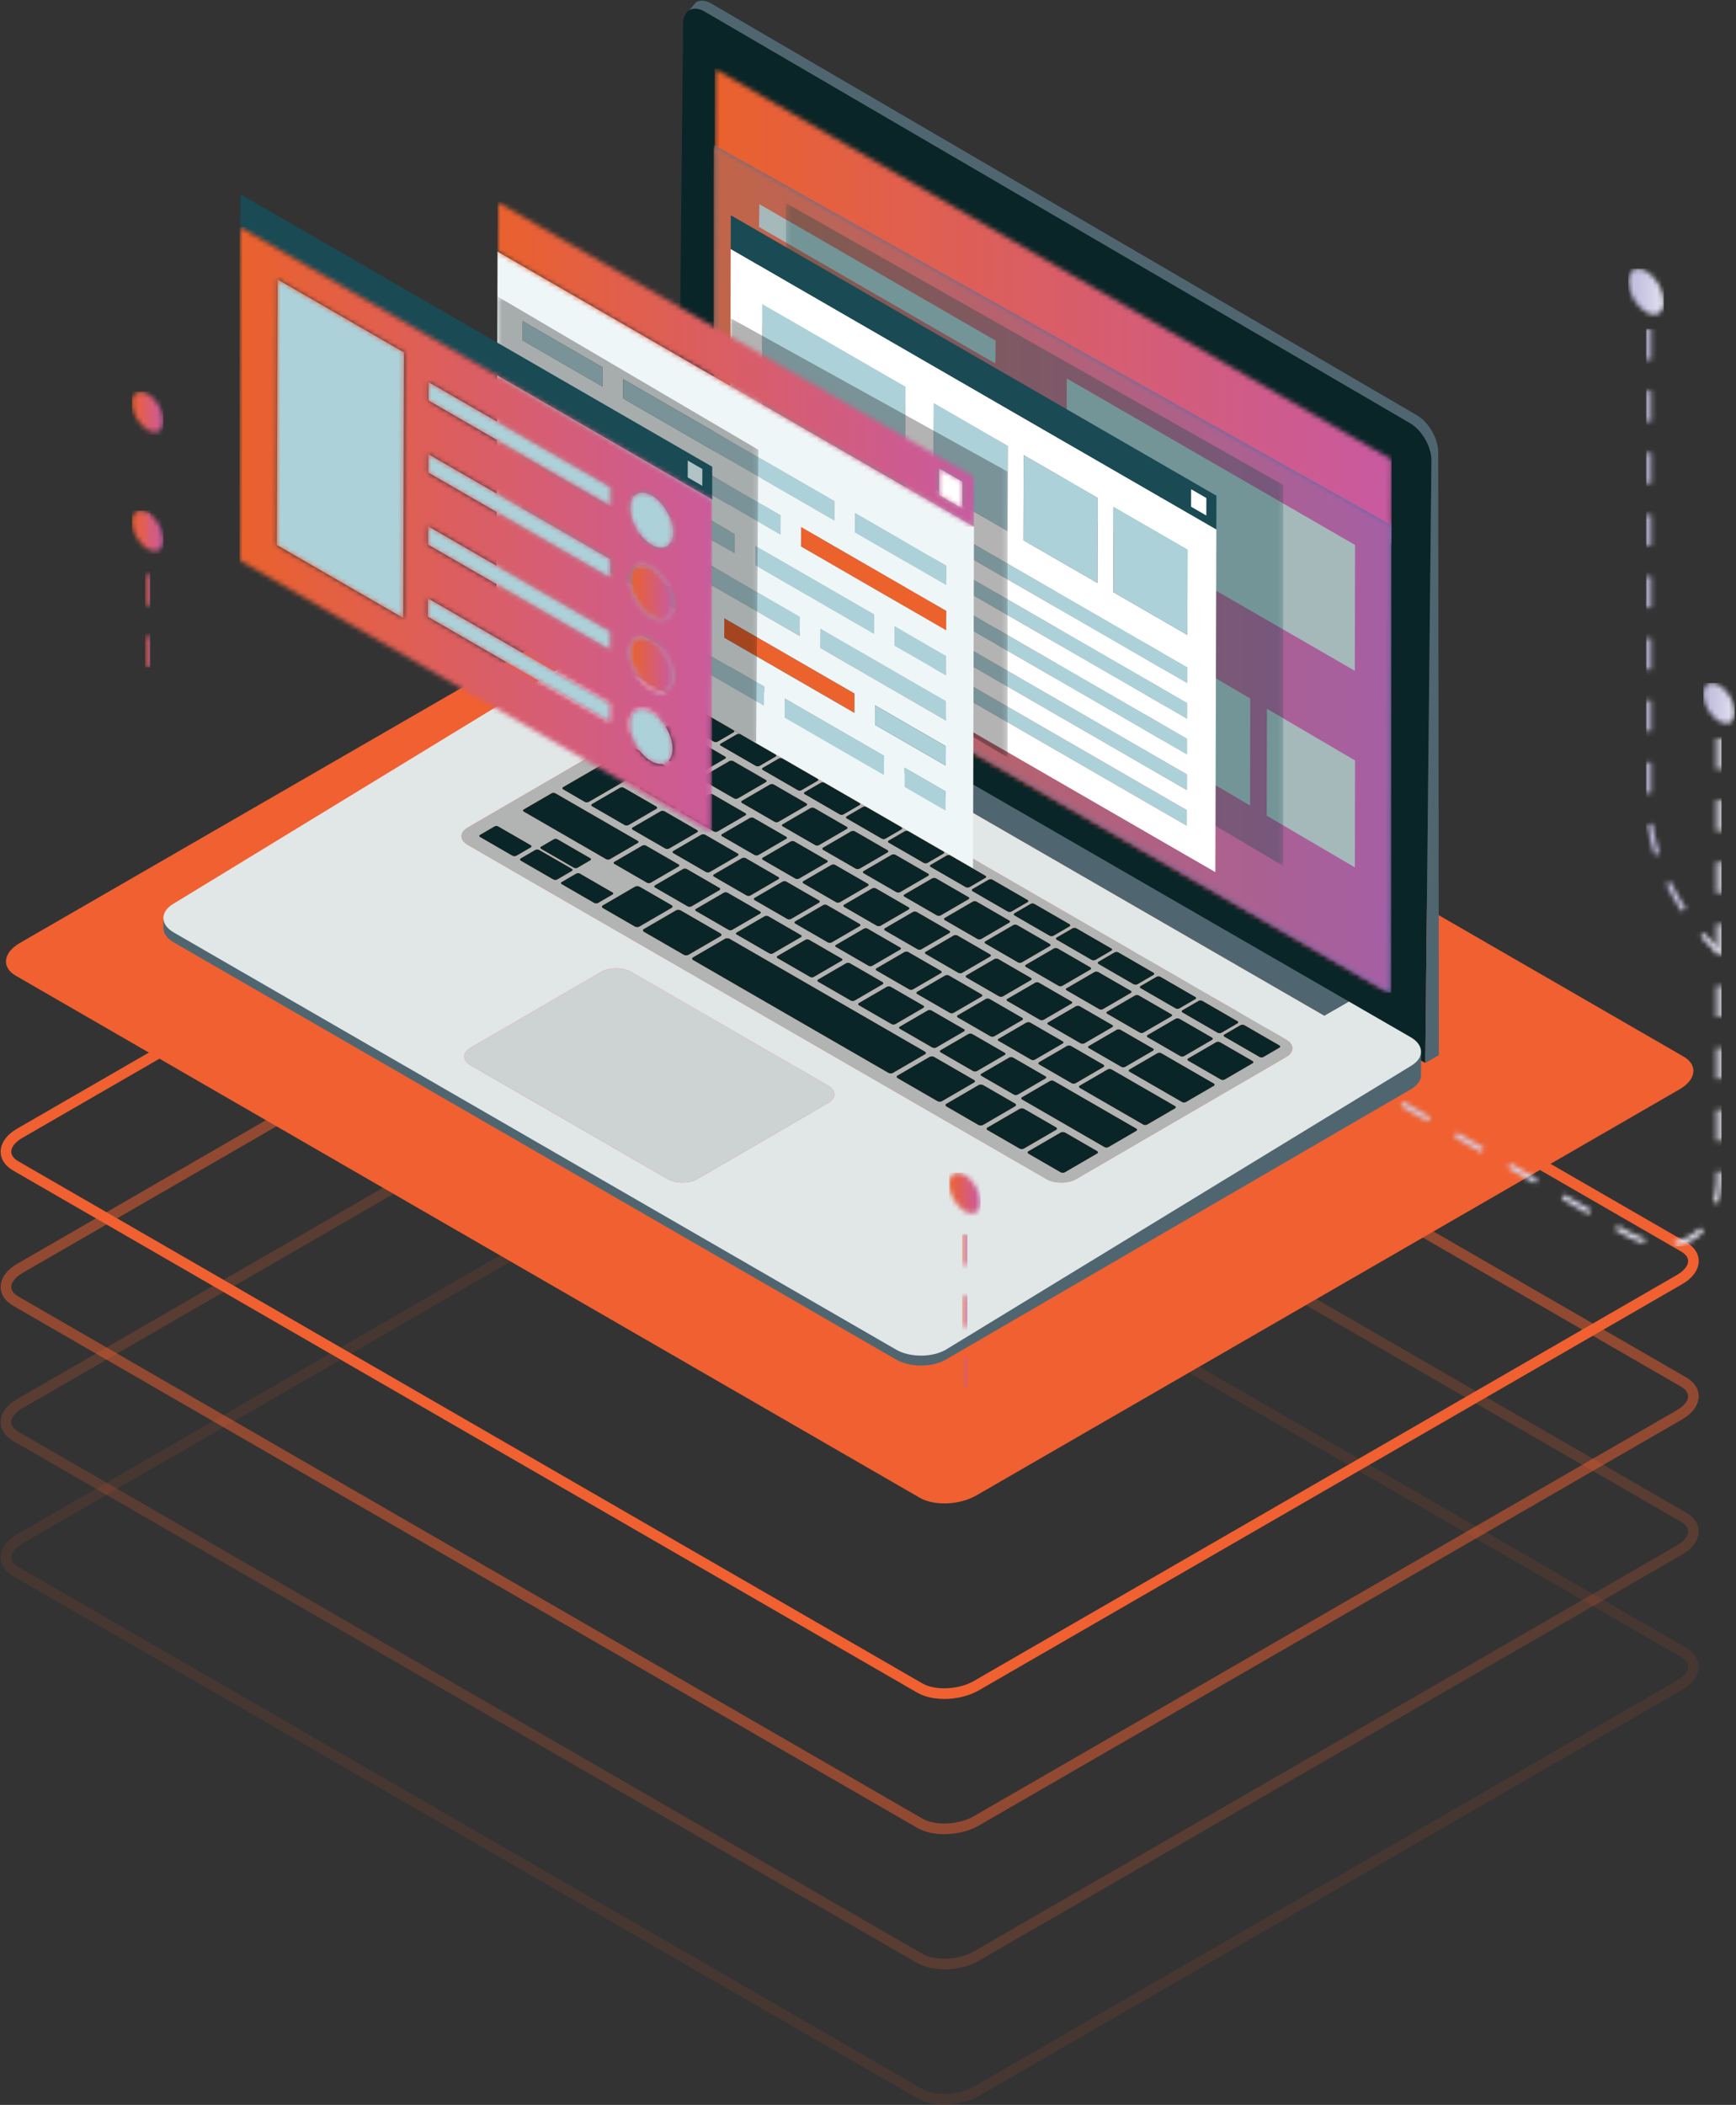 <svg width="368" height="446" viewBox="0 0 368 446" xmlns="http://www.w3.org/2000/svg" xmlns:xlink="http://www.w3.org/1999/xlink"><rect x="0" y="0" width="368" height="446" fill="#333333" stroke="none"/><title>41005444-D9AB-4B1E-9DFD-C1BC9C9B5685</title><defs><path d="M4.063 196.442c1.613 1.724 3.63 2.796 5.99 3.187l.177-1.073c-2.12-.347-3.928-1.31-5.373-2.857l-.794.743zm16.769-.441c-1.48.853-2.955 1.515-4.384 1.968l.329 1.037c1.504-.477 3.05-1.173 4.598-2.065l1.41-.816-.543-.938-1.41.814zm7.092-4.094l.544.94 5.681-3.281-.542-.94-5.683 3.28zM.252 183.812v.934c0 2.064.229 3.985.678 5.707l1.053-.272c-.427-1.634-.643-3.463-.643-5.435v-.934H.252zm39.036 1.533l.543.94 5.683-3.278-.543-.94-5.683 3.278zm11.365-6.56l.543.941 5.683-3.28-.543-.94-5.683 3.28zm-50.4-8.092v6.56H1.34v-6.56H.252zm61.764 1.532l.544.942 5.682-3.279-.543-.94-5.683 3.277zm11.364-6.558l.543.94 5.683-3.279-.543-.942-5.683 3.281zM.252 164.132H1.34v-6.56H.252v6.56zm84.494-5.026l.544.942 5.681-3.28-.544-.94-5.68 3.278zm11.364-6.56l.544.942 5.682-3.28-.543-.94-5.683 3.278zM.25 144.454l.002 6.559H1.34v-6.56H.25zm107.226 1.533l.543.94 5.681-3.28-.543-.94-5.681 3.28zm11.363-6.56l.544.94 5.682-3.28-.544-.94-5.682 3.28zM.251 137.893h1.087v-6.558H.251v6.558zm129.64-5.343l.69.84a40.74 40.74 0 0 0 4.759-4.637l-.818-.715a39.67 39.67 0 0 1-4.63 4.512zM.251 124.774h1.086v-6.562H.25v6.562zm138.186-1.901l.909.595a50.369 50.369 0 0 0 3.264-5.772l-.978-.47a49.661 49.661 0 0 1-3.195 5.647zM.25 111.653h1.086v-6.56H.25v6.56zm143.782-.444l1.037.329a39.533 39.533 0 0 0 1.492-6.477l-1.075-.15a38.596 38.596 0 0 1-1.454 6.298zM.251 98.533h1.086v-6.56H.25v6.56zm145.534-.092h1.086v-6.56h-1.086v6.56zm0-13.12h1.086V78.76h-1.086v6.56zm0-13.121h1.086v-6.56h-1.087v6.56zm0-13.12h1.086v-6.559h-1.087v6.56zm0-13.12h1.086V39.4h-1.087v6.56zm0-13.119h1.086v-6.56h-1.087v6.56zm-.002-13.12h1.086v-6.56h-1.086v6.56zm0-13.12h1.086V.04h-1.086V6.6z" id="a"/><linearGradient x1="-.026%" y1="49.987%" x2="99.977%" y2="49.987%" id="b"><stop stop-color="#E7E7F3" offset="0%"/><stop stop-color="#D3D1E8" offset="35.12%"/><stop stop-color="#C6C3E1" offset="70.22%"/><stop stop-color="#C1BEDF" offset="100%"/></linearGradient><path d="M.032 131.522l.722.81a42.199 42.199 0 0 0 3.569-3.613l-.818-.717a41.23 41.23 0 0 1-3.473 3.52zm7.388-8.684l.91.597a50.63 50.63 0 0 0 3.265-5.77l-.98-.472a49.333 49.333 0 0 1-3.195 5.645zm5.6-11.663l1.034.33c.698-2.19 1.2-4.37 1.494-6.476l-1.077-.15a38.135 38.135 0 0 1-1.452 6.296zm1.75-19.325l.002 6.56h1.086v-6.56H14.77zm0-13.121v6.56h1.087v-6.56H14.77zm-.002-6.56h1.087V65.61h-1.087v6.56zm-.002-19.68v6.56h1.088v-6.56h-1.088zm0-13.12v6.56h1.087v-6.56h-1.087zm-.002-13.12l.002 6.56h1.086l-.001-6.56h-1.087zm0-6.559h1.086v-6.56h-1.087v6.56zM14.761.01v6.56h1.086V.01h-1.086z" id="d"/><linearGradient x1="-.009%" y1="49.995%" x2="99.979%" y2="49.995%" id="e"><stop stop-color="#E7E7F3" offset="0%"/><stop stop-color="#D3D1E8" offset="35.12%"/><stop stop-color="#C6C3E1" offset="70.22%"/><stop stop-color="#C1BEDF" offset="100%"/></linearGradient><path d="M3.598.629C1.76 1.689.27 4.269.27 6.388c0 2.122 1.49 2.982 3.328 1.921 1.836-1.06 3.326-3.638 3.326-5.76 0-1.505-.75-2.375-1.84-2.375-.448 0-.953.146-1.486.455" id="g"/><linearGradient x1="-.005%" y1="50.022%" x2="99.988%" y2="50.022%" id="h"><stop stop-color="#E7E7F3" offset="0%"/><stop stop-color="#D3D1E8" offset="35.12%"/><stop stop-color="#C6C3E1" offset="70.22%"/><stop stop-color="#C1BEDF" offset="100%"/></linearGradient><path d="M3.845.589C1.765 1.79.08 4.709.08 7.107c0 2.402 1.685 3.375 3.765 2.175 2.079-1.2 3.765-4.117 3.765-6.52C7.61 1.06 6.762.076 5.526.076 5.02.075 4.45.24 3.845.589" id="j"/><linearGradient x1="-.005%" y1="50.021%" x2="100.005%" y2="50.021%" id="k"><stop stop-color="#E7E7F3" offset="0%"/><stop stop-color="#D3D1E8" offset="35.12%"/><stop stop-color="#C6C3E1" offset="70.22%"/><stop stop-color="#C1BEDF" offset="100%"/></linearGradient><path id="m" d="M.183.083h176.172v101.879H.183z"/><path id="o" d="M.13 82.915l.07 17.978 143.408-82.782-.069-17.978z"/><linearGradient x1="-.002%" y1="50.076%" y2="50.076%" id="p"><stop stop-color="#C85AA1" offset="0%"/><stop stop-color="#EA612C" offset="100%"/></linearGradient><path id="r" d="M.2 80.833l.238 99.116 143.408-82.781-.238-96.81z"/><linearGradient x1=".013%" y1="49.967%" x2="100.015%" y2="49.967%" id="s"><stop stop-color="#C85AA1" offset="0%"/><stop stop-color="#EA612C" offset="100%"/></linearGradient><path id="u" d="M.199.359h143.648v179.59H.199z"/><path id="w" d="M.199.359h143.648v179.59H.199z"/><path id="y" d="M.2 80.833l.238 99.116 143.408-82.781L143.608.36z"/><linearGradient x1=".013%" y1="49.967%" x2="100.015%" y2="49.967%" id="z"><stop stop-color="#C85AA1" offset="0%"/><stop stop-color="#EA612C" offset="100%"/></linearGradient><path id="B" d="M.257.181h105.449v140.475H.257z"/><path id="D" d="M.244.176h58.897v93.062H.244z"/><path d="M2.6 59.638l4.936-2.85.017 5.673-4.937 2.85-.016-5.673zM.128 58.637l.03 10.526 101-58.301-.03-10.526-101 58.3z" id="F"/><linearGradient x1=".013%" y1="49.977%" x2="100.014%" y2="49.977%" id="G"><stop stop-color="#C85AA1" offset="0%"/><stop stop-color="#EA612C" offset="100%"/></linearGradient><path id="I" d="M.203.367h55.305v94.611H.203z"/><path d="M4.876 1.017C2.363 2.467.335 5.979.342 8.867c.009 2.888 2.05 4.051 4.565 2.6 2.508-1.449 4.536-4.959 4.528-7.847C9.429 1.574 8.403.395 6.914.395c-.614 0-1.305.2-2.038.622" id="K"/><linearGradient x1="-.015%" y1="50%" x2="99.791%" y2="50%" id="L"><stop stop-color="#C85AA1" offset="0%"/><stop stop-color="#EA612C" offset="100%"/></linearGradient><path d="M4.834.96C2.32 2.41.291 5.923.3 8.81c.008 2.881 2.05 4.051 4.563 2.6C7.372 9.962 9.4 6.443 9.393 3.561 9.385 1.518 8.358.338 6.87.338c-.614 0-1.306.2-2.037.622" id="N"/><linearGradient x1="-.014%" y1="50.019%" x2="99.795%" y2="50.019%" id="O"><stop stop-color="#C85AA1" offset="0%"/><stop stop-color="#EA612C" offset="100%"/></linearGradient><path d="M8.396 110.622c-.009-2.888 2.019-6.4 4.532-7.85 2.509-1.45 4.55-.286 4.558 2.603.007 2.88-2.02 6.397-4.528 7.847-.734.423-1.426.623-2.04.623-1.49 0-2.516-1.183-2.522-3.223zM8.35 95.344c-.008-2.887 2.02-6.399 4.533-7.85 2.51-1.448 4.55-.284 4.559 2.604.008 2.888-2.02 6.398-4.527 7.847-.735.423-1.43.624-2.044.625-1.49 0-2.515-1.181-2.521-3.226zm13.3 5.666l38.606-22.285.012 3.907-38.606 22.285-.011-3.907zM8.31 80.073c-.009-2.887 2.019-6.399 4.534-7.85 2.508-1.447 4.55-.284 4.558 2.603.007 2.882-2.021 6.4-4.53 7.847-.733.423-1.425.625-2.04.625-1.49 0-2.516-1.182-2.522-3.225zm13.299 5.666l38.607-22.285.01 3.902L21.618 89.64l-.01-3.901zM8.266 64.798c-.008-2.882 2.02-6.4 4.532-7.85 2.51-1.449 4.55-.28 4.558 2.602.009 2.888-2.019 6.4-4.528 7.848-.733.423-1.427.624-2.041.624-1.49 0-2.516-1.18-2.52-3.224zm13.299 5.665l38.606-22.285.01 3.906L21.575 74.37l-.01-3.907zm-.044-15.272L60.13 32.906l.01 3.901-38.607 22.286-.01-3.902zm43.804-28.564l26.804-15.472.159 56.273-26.804 15.473-.16-56.274zM.003 57.803l.2 70.532 99.994-57.72-.2-70.532L.004 57.803z" id="Q"/><linearGradient x1="-.019%" y1="50.015%" x2="99.983%" y2="50.015%" id="R"><stop stop-color="#CB5B9B" offset="0%"/><stop stop-color="#CB5B9B" offset=".26%"/><stop stop-color="#EA612C" offset="100%"/></linearGradient><path d="M3.537.556C1.7 1.617.211 4.196.211 6.316c0 2.122 1.488 2.982 3.328 1.92C5.375 7.178 6.864 4.6 6.864 2.476c0-1.505-.75-2.374-1.84-2.374-.448 0-.952.146-1.487.454" id="T"/><linearGradient x1="-.018%" y1="50.009%" x2="100.009%" y2="50.009%" id="U"><stop stop-color="#C95BA1" offset="0%"/><stop stop-color="#EE602F" offset="100%"/></linearGradient><path d="M3.702.73C1.864 1.79.376 4.37.376 6.49.375 8.61 1.864 9.472 3.704 8.409 5.54 7.35 7.028 4.772 7.028 2.65c0-1.506-.748-2.375-1.84-2.375-.447 0-.952.146-1.486.454" id="W"/><linearGradient x1="-.007%" y1="50.024%" x2="99.997%" y2="50.024%" id="X"><stop stop-color="#C95BA1" offset="0%"/><stop stop-color="#EE602F" offset="100%"/></linearGradient><path d="M3.536.535C1.697 1.597.209 4.175.209 6.295.208 8.419 1.697 9.279 3.537 8.217c1.836-1.06 3.325-3.638 3.325-5.76 0-1.505-.75-2.375-1.84-2.375-.448 0-.952.146-1.486.454" id="Z"/><linearGradient x1="-.023%" y1="50.01%" x2="100.004%" y2="50.01%" id="aa"><stop stop-color="#C95BA1" offset="0%"/><stop stop-color="#EE602F" offset="100%"/></linearGradient><path d="M.356 32.73h1.087v-6.518H.356v6.518zm0-13.08h1.087v-6.518H.356v6.518zm0-13.08h1.087V.05H.356v6.52z" id="ac"/><linearGradient x1="-.036%" y1="50%" x2="99.948%" y2="50%" id="ad"><stop stop-color="#C95BA1" offset="0%"/><stop stop-color="#EE602F" offset="100%"/></linearGradient><path d="M.192 32.884h1.086v-6.52H.192v6.52zm0-13.08h1.086v-6.52H.192v6.52zm0-13.08h1.086V.204H.192v6.52z" id="af"/><linearGradient x1="-.024%" y1="50.001%" x2="99.962%" y2="50.001%" id="ag"><stop stop-color="#C95BA1" offset="0%"/><stop stop-color="#EE602F" offset="100%"/></linearGradient></defs><g fill="none" fill-rule="evenodd"><path d="M200.196 445.93c2.548 0 5.219-.627 7.346-1.857l149.053-86.041c2.226-1.282 3.504-3.065 3.504-4.893 0-1.587-.937-3.003-2.64-3.985L165.833 238.54c-3.443-1.983-9.214-1.77-13.139.498L3.642 325.078c-2.227 1.286-3.504 3.07-3.504 4.897 0 1.586.938 3 2.641 3.983l191.624 110.614c1.576.91 3.64 1.358 5.793 1.358zM160.07 239.443c1.757 0 3.425.342 4.64 1.043l191.625 110.612c.692.4 1.517 1.08 1.517 2.041 0 .987-.89 2.09-2.38 2.947L206.418 442.13c-3.186 1.838-8.174 2.065-10.892.5L3.903 332.015c-.692-.4-1.518-1.079-1.518-2.04 0-.988.89-2.09 2.38-2.952l149.054-86.037c1.762-1.02 4.075-1.543 6.25-1.543z" fill="#F06031" fill-rule="nonzero" opacity=".1"/><path d="M200.196 417.282c2.548 0 5.219-.627 7.346-1.856l149.053-86.04c2.227-1.283 3.504-3.067 3.504-4.894 0-1.588-.937-3.004-2.64-3.986L165.833 209.892c-3.44-1.987-9.213-1.767-13.139.498L3.642 296.43c-2.227 1.287-3.504 3.07-3.504 4.895 0 1.59.938 3.003 2.641 3.988l191.624 110.612c1.576.909 3.64 1.357 5.793 1.357zM160.07 210.795c1.759 0 3.426.342 4.64 1.043l191.625 110.611c.692.4 1.517 1.08 1.517 2.043 0 .987-.89 2.09-2.38 2.95L206.418 413.48c-3.186 1.837-8.174 2.065-10.892.499L3.903 303.367c-.692-.4-1.518-1.079-1.518-2.042 0-.987.89-2.088 2.38-2.95l149.054-86.038c1.762-1.018 4.076-1.542 6.251-1.542z" fill="#F06031" fill-rule="nonzero" opacity=".2"/><path d="M200.196 388.633c2.548 0 5.219-.627 7.346-1.856l149.053-86.038c2.227-1.284 3.504-3.069 3.504-4.896 0-1.587-.937-3.003-2.64-3.985L165.833 181.244c-3.443-1.984-9.214-1.765-13.139.499L3.642 267.783c-2.228 1.286-3.504 3.072-3.504 4.896 0 1.586.938 3.002 2.641 3.986l191.624 110.61c1.576.912 3.64 1.358 5.793 1.358zM160.07 182.147c1.759 0 3.426.342 4.64 1.042l191.625 110.615c.692.398 1.517 1.078 1.517 2.04 0 .987-.89 2.09-2.38 2.95l-149.054 86.04c-3.186 1.84-8.174 2.062-10.892.498L3.903 274.718c-.692-.4-1.518-1.078-1.518-2.038 0-.988.89-2.09 2.38-2.952l149.054-86.039c1.762-1.018 4.075-1.542 6.25-1.542z" fill="#F06031" fill-rule="nonzero" opacity=".5"/><path d="M200.194 359.985c2.549 0 5.22-.625 7.348-1.856l149.053-86.038c2.227-1.284 3.504-3.069 3.504-4.896 0-1.588-.937-3.003-2.64-3.985L165.833 152.597c-3.443-1.988-9.214-1.766-13.139.496L3.642 239.134c-2.227 1.286-3.504 3.07-3.504 4.897 0 1.586.938 3.002 2.641 3.985l191.623 110.612c1.575.91 3.64 1.357 5.792 1.357zM160.068 153.5c1.76 0 3.427.343 4.643 1.046l191.624 110.61c.692.402 1.517 1.078 1.517 2.04 0 .989-.89 2.091-2.38 2.95l-149.054 86.04c-3.189 1.837-8.177 2.07-10.892.5L3.903 246.072c-.692-.4-1.518-1.08-1.518-2.04 0-.988.89-2.091 2.38-2.95l149.054-86.04c1.762-1.02 4.075-1.543 6.249-1.543z" fill="#F06031" fill-rule="nonzero"/><path d="M194.964 317.35L3.34 206.738c-3.079-1.779-2.694-4.884.863-6.936l149.055-86.04c3.556-2.053 8.935-2.276 12.015-.498l191.623 110.613c3.08 1.777 2.694 4.881-.863 6.936l-149.052 86.04c-3.558 2.053-8.937 2.274-12.017.497z" fill="#F06031" fill-rule="nonzero"/><g transform="matrix(-1 0 0 1 365.197 64.458)"><mask id="c" fill="#fff"><use xlink:href="#a"/></mask><path fill="url(#b)" fill-rule="nonzero" mask="url(#c)" d="M.251.041h146.62v199.587H.251z"/></g><g transform="matrix(-1 0 0 1 364.797 69.662)"><mask id="f" fill="#fff"><use xlink:href="#d"/></mask><path fill="url(#e)" fill-rule="nonzero" mask="url(#f)" d="M.032.01h15.826v132.321H.032z"/></g><g transform="matrix(-1 0 0 1 368 144.53)"><mask id="i" fill="#fff"><use xlink:href="#g"/></mask><path fill="url(#h)" fill-rule="nonzero" mask="url(#i)" d="M.269.175h6.654V9.37H.269z"/></g><g transform="matrix(-1 0 0 1 352.783 56.851)"><mask id="l" fill="#fff"><use xlink:href="#j"/></mask><path fill="url(#k)" fill-rule="nonzero" mask="url(#l)" d="M.078.075h7.531v10.407H.078z"/></g><g transform="matrix(-1 0 0 1 274.699 154.539)" opacity=".14"><mask id="n" fill="#fff"><use xlink:href="#m"/></mask><path d="M174.428 77.064l-41.775 24.114c-1.75 1.011-4.581 1.013-6.325 0l-24.08-13.99-3.659-2.126c-1.739-1.012-1.727-2.652.024-3.663l7.217-4.164 34.558-19.95c1.752-1.01 4.583-1.011 6.323 0L174.45 73.4c1.743 1.013 1.73 2.653-.02 3.663m.608-46.675L108.961 68.53l-56.604 32.673c-1.751 1.01-4.585 1.01-6.328-.002L1.48 75.32c-1.739-1.01-1.73-2.652.022-3.663L124.182.84c1.75-1.01 4.582-1.008 6.322.003l2.328 1.353 42.22 24.53c1.743 1.013 1.736 2.653-.015 3.664" fill="#004343" fill-rule="nonzero" mask="url(#n)"/></g><path d="M149.382 2.447L298.897 89.65c2.516 1.453 4.552 4.973 4.544 7.868l-1.306 127.719-158.631-92.465L144.81 5.054c.008-2.896 2.056-4.058 4.572-2.607" fill="#0A2527" fill-rule="nonzero"/><path d="M150.822.775l149.515 87.202c2.516 1.453 4.55 4.972 4.543 7.868l.133 127.719-2.878 1.672 1.306-127.719c.008-2.894-2.028-6.414-4.544-7.867L149.382 2.447c-1.266-.73-2.414-.8-3.244-.317l1.44-1.672c.829-.482 1.977-.414 3.244.317" fill="#4F6671" fill-rule="nonzero"/><path d="M34.653 194.508c.005.075.01.151.023.228.011.066.032.133.05.198.017.072.034.145.058.217.022.06.052.123.078.185.033.076.063.153.103.228.028.054.064.105.095.159a3.52 3.52 0 0 0 .426.58l.03.03a5.19 5.19 0 0 0 .705.624 8.222 8.222 0 0 0 .613.406l153.137 88.396c.232.133.48.255.733.366l.21.09c.215.088.434.17.66.245.054.016.106.038.16.052.106.035.217.063.325.092.11.031.221.062.334.09.11.027.224.048.335.071.112.023.223.05.336.067.275.052.553.089.834.12.085.009.171.013.257.02.169.015.338.027.507.036.11.005.218.007.327.01.135.001.268.005.402.003.116-.002.23-.007.344-.011.125-.003.25-.01.373-.017.118-.008.232-.02.347-.03.124-.01.246-.024.368-.038a20.533 20.533 0 0 0 .723-.114c.103-.02.205-.04.306-.062.154-.032.303-.07.453-.108.088-.025.176-.046.264-.07.274-.08.542-.168.802-.268.132-.051.26-.11.389-.166.065-.03.134-.056.199-.087.191-.09.378-.187.556-.29l98.556-60.102c1.44-.838 2.162-1.932 2.166-3.03l-.007 5.15c-.004 1.097-.725 2.193-2.165 3.029l-98.556 57.263c-.178.106-.364.2-.556.292-.067.031-.137.06-.205.09-.121.052-.242.109-.37.156a10.05 10.05 0 0 1-.817.275c-.029.006-.055.018-.084.028-.059.015-.12.026-.178.042a13 13 0 0 1-.453.107c-.05.011-.097.026-.147.036-.052.01-.106.016-.159.028-.13.023-.26.044-.392.065-.062.008-.123.022-.185.031-.049.007-.097.01-.146.015-.122.015-.246.03-.37.04-.067.006-.134.018-.203.022-.047.004-.093.004-.14.008-.125.008-.25.012-.374.017-.073.004-.143.01-.215.011-.043.002-.085 0-.13 0-.134 0-.267 0-.402-.004-.074-.002-.148.001-.223-.002-.034-.002-.069-.007-.103-.008-.17-.007-.339-.02-.508-.035-.069-.007-.139-.008-.206-.015l-.05-.006a11.226 11.226 0 0 1-.882-.125c-.097-.016-.192-.041-.287-.06-.113-.024-.226-.046-.337-.073-.113-.026-.223-.058-.334-.089-.11-.03-.218-.059-.325-.091l-.051-.013c-.038-.013-.07-.028-.108-.04a10.363 10.363 0 0 1-.871-.336 7.499 7.499 0 0 1-.734-.366L36.828 199.673a7.44 7.44 0 0 1-.251-.151c-.048-.03-.088-.064-.135-.094a5.564 5.564 0 0 1-.651-.51c-.029-.024-.061-.048-.087-.074-.07-.065-.132-.133-.193-.198l-.03-.031a4.233 4.233 0 0 1-.214-.258c-.015-.018-.025-.038-.037-.058a2.888 2.888 0 0 1-.175-.265c-.024-.04-.056-.08-.078-.12-.007-.013-.01-.026-.017-.038-.04-.075-.07-.153-.104-.23-.022-.05-.05-.102-.07-.154l-.008-.03c-.025-.072-.04-.146-.059-.218-.014-.056-.036-.111-.046-.169l-.002-.028c-.014-.076-.018-.152-.024-.23-.005-.054-.017-.11-.017-.167l-.001-.05.007-2.312c0 .075.01.148.017.22" fill="#4F6671" fill-rule="nonzero"/><path d="M143.887 152.397l3.362-1.954a.934.934 0 0 1 .843 0l7.403 4.274c.235.134.24.353.006.489l-3.363 1.953a.93.93 0 0 1-.845-.001l-7.403-4.273c-.233-.135-.233-.353-.003-.488m8.9 5.137l3.362-1.953a.926.926 0 0 1 .843 0l7.402 4.273c.236.136.237.351.003.487l-3.362 1.953a.924.924 0 0 1-.842 0l-7.403-4.273c-.233-.134-.233-.352-.003-.487m-17.115-.364l5.884-3.42a.937.937 0 0 1 .843 0l11.318 6.534c.233.134.234.354.003.489l-5.885 3.419a.93.93 0 0 1-.842 0l-11.319-6.535c-.232-.134-.234-.352-.002-.486m26.015 5.501l3.362-1.954a.929.929 0 0 1 .844 0l7.402 4.273c.235.136.237.352.002.488l-3.362 1.954a.929.929 0 0 1-.842 0l-7.402-4.273c-.234-.135-.234-.354-.004-.488m-25.907 4.076l5.882-3.418a.942.942 0 0 1 .845-.002l6.874 3.969c.233.134.234.354 0 .49l-5.882 3.418a.925.925 0 0 1-.842 0l-6.874-3.968c-.233-.135-.238-.353-.003-.489m34.808 1.062l3.362-1.954a.925.925 0 0 1 .842 0l7.403 4.273c.236.136.236.352.004.488l-3.363 1.953a.923.923 0 0 1-.842 0l-7.403-4.271c-.233-.136-.234-.355-.003-.49m-26.171 3.925l5.882-3.417a.934.934 0 0 1 .85 0l6.873 3.968c.232.133.234.353 0 .49l-5.882 3.418a.934.934 0 0 1-.842 0l-6.875-3.97c-.236-.136-.24-.352-.006-.489m35.071 1.213l3.362-1.954a.921.921 0 0 1 .843 0l7.402 4.273c.233.135.237.353.003.489l-3.363 1.954a.93.93 0 0 1-.842 0l-7.404-4.273c-.233-.137-.232-.355 0-.49m-13.579 1.679l5.886-3.42a.932.932 0 0 1 .842 0l6.875 3.969c.232.134.233.354 0 .487l-5.883 3.42a.93.93 0 0 1-.842 0l-6.876-3.968c-.231-.134-.232-.354-.001-.488m-12.853 2.097l5.882-3.418a.935.935 0 0 1 .845-.001l6.875 3.967c.235.136.236.357.002.492l-5.881 3.418a.928.928 0 0 1-.845-.003l-6.875-3.968c-.232-.134-.237-.35-.003-.487m-51.301.153l3.045-1.768a.925.925 0 0 1 .842 0l6.875 3.968c.235.136.236.352.002.488l-3.044 1.768a.926.926 0 0 1-.847.002l-6.873-3.968c-.233-.134-.234-.354 0-.49m9.265-5.383l5.885-3.418a.93.93 0 0 1 .843 0l17.45 10.073c.235.134.233.352.002.487l-5.884 3.419a.925.925 0 0 1-.843 0l-17.45-10.072c-.233-.135-.234-.355-.003-.49m77.367 6.593l3.361-1.954a.927.927 0 0 1 .843 0l7.403 4.273c.233.135.237.353.003.49l-3.363 1.953a.93.93 0 0 1-.843 0l-7.403-4.273c-.231-.135-.233-.354-.001-.489m-26.691 3.625l5.882-3.417a.927.927 0 0 1 .846-.001l6.875 3.968c.232.133.233.353-.001.49l-5.882 3.417a.925.925 0 0 1-.842 0l-6.875-3.968c-.235-.136-.237-.353-.003-.489m-31.456.878l5.884-3.42a.942.942 0 0 1 .843 0l6.874 3.968c.236.135.234.354.003.488l-5.885 3.42a.923.923 0 0 1-.842 0l-6.875-3.968c-.232-.135-.233-.354-.002-.488m67.047.635l3.361-1.953a.922.922 0 0 1 .844 0l7.402 4.273c.233.134.237.351.003.487l-3.362 1.954a.932.932 0 0 1-.844 0l-7.403-4.273c-.234-.136-.233-.354-.001-.488m-78.212 3.651l3.045-1.769a.926.926 0 0 1 .842 0l6.876 3.968c.234.136.238.355.005.49l-3.045 1.77a.942.942 0 0 1-.849 0l-6.874-3.969c-.233-.134-.234-.354 0-.49m72.632 2.644l5.885-3.42a.933.933 0 0 1 .841 0l6.875 3.969c.233.134.235.354.003.488l-5.885 3.42a.928.928 0 0 1-.842 0l-6.876-3.968c-.234-.137-.232-.355-.001-.49m-44.179 3.049l5.884-3.419a.93.93 0 0 1 .842 0l6.876 3.968c.231.134.232.354.002.488l-5.885 3.419a.928.928 0 0 1-.842 0l-6.875-3.968c-.233-.134-.234-.354-.003-.488m8.644 4.99l5.884-3.42a.928.928 0 0 1 .842 0l6.876 3.968c.232.135.233.355.002.488l-5.884 3.42a.928.928 0 0 1-.842 0l-6.876-3.968c-.236-.136-.233-.355-.002-.488m67.813 1.078l3.363-1.953a.923.923 0 0 1 .841 0l7.406 4.274c.233.135.237.353.003.488l-3.361 1.954a.932.932 0 0 1-.844 0l-7.405-4.275c-.232-.134-.233-.353-.003-.488m-46.766 1.555l5.884-3.42a.93.93 0 0 1 .842 0l6.874 3.97c.233.133.234.353.003.487l-5.885 3.419a.93.93 0 0 1-.843 0l-6.874-3.968c-.235-.137-.233-.354-.002-.488m-12.403 2.356l5.885-3.419a.93.93 0 0 1 .842-.001l6.874 3.97c.233.133.235.352.003.487l-5.884 3.42a.928.928 0 0 1-.842 0l-6.876-3.969c-.235-.136-.233-.354-.002-.488m76.97 6.364l3.363-1.954a.923.923 0 0 1 .842 0l7.403 4.273c.236.137.24.355.006.49l-3.361 1.954a.933.933 0 0 1-.847-.001l-7.402-4.273c-.233-.135-.234-.354-.004-.489m-15.681.464l5.885-3.42a.93.93 0 0 1 .843 0l6.874 3.97c.233.134.233.353.002.487l-5.884 3.42a.937.937 0 0 1-.843 0l-6.875-3.97c-.234-.136-.233-.352-.002-.487m-12.57 2.26l5.883-3.416a.932.932 0 0 1 .845-.003l6.874 3.967c.233.135.234.355 0 .49l-5.882 3.419a.928.928 0 0 1-.842 0l-6.874-3.969c-.232-.134-.237-.351-.004-.488m21.169 2.703l5.885-3.42a.932.932 0 0 1 .842 0l6.874 3.97c.233.133.234.353.003.487l-5.885 3.419a.93.93 0 0 1-.842 0l-6.875-3.968c-.235-.136-.234-.354-.002-.488m-12.531 2.285l5.882-3.418a.935.935 0 0 1 .85 0l6.874 3.966c.233.135.233.355-.001.491l-5.882 3.418a.93.93 0 0 1-.842 0l-6.875-3.97c-.235-.136-.239-.352-.006-.488m-31.426.894l5.885-3.42a.93.93 0 0 1 .842 0l6.875 3.969c.233.134.234.353.003.488l-5.885 3.418a.93.93 0 0 1-.843 0l-6.874-3.967c-.235-.137-.234-.355-.003-.488m20.931 2.567l5.885-3.42a.937.937 0 0 1 .843 0l6.874 3.967c.237.137.235.355.004.49l-5.886 3.419a.928.928 0 0 1-.842 0l-6.874-3.969c-.233-.135-.234-.353-.004-.487m19.136 1.526l5.882-3.418a.934.934 0 0 1 .845 0l6.875 3.967c.236.136.236.356.003.492l-5.883 3.417a.925.925 0 0 1-.845-.002l-6.875-3.968c-.232-.135-.235-.353-.002-.488m-31.427.894l5.885-3.42a.933.933 0 0 1 .846.002l6.872 3.967c.236.136.237.356.006.49l-5.886 3.42a.942.942 0 0 1-.845-.001l-6.871-3.968c-.236-.136-.238-.356-.007-.49m-52.507-19.651l6.805-3.953c.267-.156.719-.147 1.009.02l41.376 23.885c.29.169.31.43.042.583l-6.805 3.955c-.267.155-.722.146-1.012-.021l-41.376-23.884c-.29-.167-.306-.43-.04-.585m61.152 24.641l5.885-3.42a.935.935 0 0 1 .843 0l6.874 3.969c.236.136.234.352.004.487l-5.887 3.42a.925.925 0 0 1-.842 0l-6.875-3.968c-.232-.135-.233-.355-.002-.489m-17.785.391l6.805-3.952c.267-.156.718-.146 1.009.021l8.394 4.847c.292.167.31.43.044.584l-6.807 3.955c-.266.155-.72.146-1.011-.022l-8.395-4.847c-.29-.167-.307-.43-.04-.585m19.077 11.012l6.807-3.954c.266-.154.719-.144 1.009.023l6.702 3.87c.289.167.308.43.043.584l-6.807 3.952c-.266.156-.722.148-1.012-.02l-6.702-3.869c-.29-.167-.306-.43-.04-.586m8.693 5.019l6.806-3.956c.267-.155.719-.144 1.008.024l6.703 3.87c.29.166.309.427.042.581l-6.806 3.955c-.267.156-.721.148-1.01-.02l-6.703-3.87c-.29-.166-.306-.43-.04-.584" fill="#0A2527" fill-rule="nonzero"/><path d="M99.116 175.351l42.22-24.53 2.327-1.354c1.74-1.01 4.572-1.013 6.323-.001l122.68 70.816c1.751 1.01 1.76 2.652.02 3.662l-44.548 25.883c-1.742 1.014-4.577 1.014-6.329.004l-56.604-32.676-66.075-38.141c-1.751-1.01-1.758-2.65-.014-3.663zm17.792-7.277l-5.886 3.418c-.23.134-.23.354.002.489l17.451 10.073a.932.932 0 0 0 .843 0l5.884-3.42c.232-.134.233-.353-.002-.487l-17.45-10.073a.928.928 0 0 0-.842 0zm-2.168 11.794l6.875 3.968c.233.134.591.147.797.026l2.718-1.579c.207-.12.182-.326-.05-.46l-6.875-3.969c-.233-.134-.588-.147-.795-.027l-2.717 1.58c-.207.119-.185.326.047.46zm38.318-3.146c-.234.136-.23.353.003.488l6.874 3.968a.926.926 0 0 0 .846.001l5.882-3.416c.234-.136.232-.356-.003-.492l-6.875-3.968a.93.93 0 0 0-.845.002l-5.882 3.417zm4.964-4.437l-6.874-3.968a.934.934 0 0 0-.849 0l-5.882 3.417c-.234.137-.229.353.006.49l6.875 3.969a.932.932 0 0 0 .842 0l5.882-3.418c.234-.137.232-.356 0-.49zm3.677 9.424c-.235.136-.233.353.002.489l6.875 3.968a.925.925 0 0 0 .843 0l5.882-3.418c.234-.135.233-.356 0-.49l-6.874-3.967a.927.927 0 0 0-.846.001l-5.882 3.417zm8.639 4.986c-.236.137-.231.354.004.49l6.872 3.967a.929.929 0 0 0 .845.002l5.882-3.418c.234-.136.233-.355-.003-.491l-6.87-3.966a.936.936 0 0 0-.85 0l-5.88 3.416zm8.639 4.989c-.235.136-.23.352.003.487l6.874 3.968a.92.92 0 0 0 .843 0l5.882-3.417c.233-.136.235-.354 0-.49l-6.875-3.968a.93.93 0 0 0-.844.002l-5.883 3.418zm8.64 4.987c-.234.136-.23.353.004.488l6.874 3.968a.925.925 0 0 0 .842 0l5.882-3.417c.233-.136.233-.356 0-.49l-6.874-3.969a.933.933 0 0 0-.846.002l-5.881 3.418zm8.64 4.987c-.233.136-.232.352.003.488l6.874 3.968c.233.135.61.137.844 0l5.882-3.416c.234-.136.232-.356 0-.49l-6.875-3.969a.928.928 0 0 0-.844.001l-5.883 3.418zm8.639 4.986c-.234.136-.23.354.003.488l6.874 3.969a.919.919 0 0 0 .842 0l5.882-3.418c.234-.136.236-.353 0-.49l-6.875-3.97a.94.94 0 0 0-.844.002l-5.882 3.42zm8.64 4.988c-.235.136-.23.353.003.487l6.873 3.97c.233.134.61.135.844 0l5.881-3.418c.234-.136.233-.355 0-.49l-6.874-3.968a.93.93 0 0 0-.845.002l-5.882 3.417zm8.637 4.986c-.233.137-.23.355.006.49l6.875 3.968a.925.925 0 0 0 .842 0l5.883-3.417c.233-.136.233-.356 0-.49l-6.875-3.968a.935.935 0 0 0-.85 0l-5.88 3.417zm3.107 4.01l-6.874-3.968a.93.93 0 0 0-.842 0l-5.885 3.419c-.231.135-.23.355.003.488l6.874 3.968a.921.921 0 0 0 .843 0l5.885-3.419c.23-.134.232-.352-.004-.489zm-8.61-4.483c.231-.135.23-.354-.006-.49l-6.87-3.967a.933.933 0 0 0-.847-.001l-5.885 3.419c-.23.133-.229.353.007.49l6.87 3.966a.932.932 0 0 0 .846.001l5.885-3.418zm-8.617-4.975c.232-.134.23-.353-.002-.487l-6.874-3.969a.94.94 0 0 0-.844 0l-5.884 3.42c-.23.134-.23.354.003.488l6.874 3.968a.937.937 0 0 0 .843 0l5.884-3.42zm-8.613-4.972c.23-.134.229-.353-.006-.489l-6.874-3.968a.93.93 0 0 0-.843 0l-5.885 3.419c-.231.135-.23.354.004.487l6.874 3.969a.932.932 0 0 0 .846.001l5.884-3.419zm-8.616-4.973c.23-.135.229-.354-.003-.487l-6.873-3.97a.93.93 0 0 0-.843 0l-5.886 3.42c-.23.133-.232.35.004.487l6.873 3.969a.94.94 0 0 0 .844 0l5.884-3.42zm-8.617-4.974c.231-.134.233-.352-.003-.488l-6.875-3.968a.927.927 0 0 0-.84 0l-5.887 3.418c-.23.135-.23.355.004.49l6.874 3.968a.931.931 0 0 0 .842 0l5.885-3.42zm-8.613-4.972c.231-.134.23-.354-.006-.49l-6.874-3.967a.935.935 0 0 0-.843-.002l-5.885 3.42c-.23.134-.23.354.004.489l6.874 3.968a.932.932 0 0 0 .845.001l5.885-3.419zm-8.617-4.974c.231-.134.23-.354-.002-.488l-6.875-3.968a.93.93 0 0 0-.842 0l-5.885 3.42c-.231.133-.23.353.002.488l6.876 3.968a.94.94 0 0 0 .842 0l5.884-3.42zm-8.616-4.974c.232-.134.233-.352-.003-.487l-6.874-3.969a.93.93 0 0 0-.842 0l-5.885 3.42c-.232.134-.23.353.002.487l6.874 3.968a.927.927 0 0 0 .843 0l5.885-3.419zm-8.614-4.973c.231-.133.23-.353-.006-.489l-6.87-3.966a.924.924 0 0 0-.843 0l-5.885 3.42c-.23.134-.233.351.003.487l6.87 3.966c.237.137.616.137.846.002l5.885-3.42zm-8.616-4.973c.232-.134.232-.35-.003-.487l-6.875-3.969a.937.937 0 0 0-.842 0l-5.885 3.42c-.23.134-.23.354.002.489l6.876 3.968a.93.93 0 0 0 .842 0l5.885-3.42zm-3.348-4.149l6.874 3.969a.93.93 0 0 0 .843 0l5.882-3.419c.233-.136.233-.355 0-.488l-6.874-3.968a.932.932 0 0 0-.846.001l-5.881 3.417c-.236.136-.23.353.002.488zm12.934-2.05l6.875 3.969a.93.93 0 0 0 .842 0l5.885-3.42c.232-.133.23-.353-.003-.488l-6.874-3.968a.935.935 0 0 0-.843 0l-5.884 3.42c-.232.134-.23.353.002.488zm8.596 4.476c-.232.133-.233.352.002.488l6.875 3.968a.93.93 0 0 0 .842 0l5.885-3.419c.23-.134.23-.354-.002-.488l-6.875-3.968a.923.923 0 0 0-.842 0l-5.885 3.42zm8.598 4.963c-.231.134-.23.354.002.488l6.876 3.968a.93.93 0 0 0 .842 0l5.885-3.42c.23-.133.23-.352-.003-.487l-6.875-3.968a.93.93 0 0 0-.842 0l-5.885 3.42zm8.598 4.963c-.23.135-.23.355.003.489l6.874 3.968c.236.136.615.136.845.001l5.885-3.42c.232-.133.23-.352-.005-.488l-6.874-3.97a.935.935 0 0 0-.843 0l-5.885 3.42zm8.598 4.964c-.23.134-.23.354.004.488l6.877 3.97a.928.928 0 0 0 .841 0l5.885-3.42c.232-.134.23-.353-.002-.487l-6.878-3.97a.928.928 0 0 0-.842 0l-5.885 3.419zm8.601 4.965c-.23.134-.232.352.004.489l6.874 3.968a.93.93 0 0 0 .843 0l5.884-3.42c.23-.135.23-.354-.002-.488l-6.875-3.968a.926.926 0 0 0-.842 0l-5.886 3.419zm8.6 4.963c-.232.135-.234.353.002.488l6.874 3.97a.93.93 0 0 0 .843 0l5.884-3.42c.23-.134.23-.354-.002-.489l-6.875-3.968a.93.93 0 0 0-.842 0l-5.885 3.42zm8.597 4.964c-.23.133-.229.354.002.489l6.876 3.967a.928.928 0 0 0 .842 0l5.885-3.42c.231-.134.233-.35-.003-.487l-6.875-3.969a.933.933 0 0 0-.841 0l-5.886 3.42zm8.599 4.963c-.231.134-.23.354.002.487l6.875 3.968a.937.937 0 0 0 .846.003l5.885-3.42c.23-.134.229-.354-.006-.49l-6.874-3.968a.93.93 0 0 0-.843 0l-5.885 3.42zm8.601 4.964c-.231.135-.233.353.003.49l6.874 3.966a.923.923 0 0 0 .842 0l5.885-3.418c.231-.134.23-.355-.002-.49l-6.874-3.967a.927.927 0 0 0-.844 0l-5.884 3.42zm8.599 4.964c-.232.135-.233.352.002.488l6.874 3.968a.935.935 0 0 0 .843 0l5.886-3.419c.23-.135.229-.354-.004-.489l-6.874-3.968a.93.93 0 0 0-.843 0l-5.884 3.42zm8.598 4.962c-.231.135-.23.356.003.49l6.875 3.968a.932.932 0 0 0 .842 0l5.885-3.419c.23-.135.228-.354-.003-.489l-6.874-3.968a.934.934 0 0 0-.843 0l-5.885 3.418zm1.114 2.858l-6.874-3.968a.933.933 0 0 0-.847.002l-5.881 3.417c-.234.136-.23.354.003.488l6.874 3.968a.927.927 0 0 0 .846.002l5.881-3.417c.235-.136.234-.356-.002-.492zm-10.52 3.448l-6.874-3.97a.925.925 0 0 0-.842 0l-5.885 3.42c-.23.134-.232.353.003.489l6.874 3.968a.934.934 0 0 0 .843 0l5.885-3.42c.23-.135.23-.354-.003-.487zm-12.263 2.436l-6.874-3.97a.935.935 0 0 0-.843 0l-5.885 3.42c-.23.134-.23.354.002.489l6.875 3.968a.926.926 0 0 0 .843 0l5.885-3.42c.231-.135.233-.351-.003-.487zm-8.637-4.5c.23-.134.23-.353-.007-.49l-6.871-3.967a.933.933 0 0 0-.846-.001l-5.885 3.419c-.23.134-.23.354.007.49l6.87 3.966a.933.933 0 0 0 .846.002l5.886-3.42zm-8.645-4.99c.231-.134.231-.354-.001-.488l-6.875-3.968a.927.927 0 0 0-.843 0l-5.886 3.42c-.23.134-.232.35.004.487l6.874 3.968a.93.93 0 0 0 .843 0l5.884-3.418zm-8.642-4.99c.23-.134.229-.354-.007-.49l-6.872-3.966a.925.925 0 0 0-.842 0l-5.885 3.42c-.231.133-.233.352.003.488l6.871 3.965a.92.92 0 0 0 .845.002l5.887-3.418zm-8.644-4.989c.23-.133.229-.353-.004-.488l-6.874-3.968a.93.93 0 0 0-.842 0l-5.886 3.42c-.23.134-.23.354.004.488l6.873 3.968a.942.942 0 0 0 .844 0l5.885-3.42zm-8.645-4.99c.232-.134.23-.352-.001-.487l-6.875-3.968a.932.932 0 0 0-.843 0l-5.885 3.42c-.23.134-.232.352.003.487l6.874 3.969a.935.935 0 0 0 .843 0l5.884-3.42zm-8.643-4.988c.231-.135.23-.354-.002-.488l-6.875-3.968a.926.926 0 0 0-.843 0l-5.884 3.42c-.231.132-.234.35.002.487l6.875 3.967a.93.93 0 0 0 .842 0l5.885-3.418zm-8.643-4.99c.23-.134.229-.353-.002-.488l-6.876-3.968a.93.93 0 0 0-.842 0l-5.885 3.419c-.231.134-.23.355.002.489l6.875 3.968a.93.93 0 0 0 .842 0l5.886-3.42zm-8.643-4.99c.23-.134.229-.354-.003-.487l-6.875-3.969a.93.93 0 0 0-.842 0l-5.886 3.42c-.23.134-.23.355.003.487l6.874 3.968a.93.93 0 0 0 .843 0l5.886-3.418zm-8.645-4.989c.231-.134.233-.351-.002-.487l-6.874-3.969a.932.932 0 0 0-.844 0l-5.884 3.42c-.23.134-.23.354.004.487l6.873 3.969a.928.928 0 0 0 .843 0l5.884-3.42zm-10.164-25.11l-14.278 8.256c-.236.135-.236.354 0 .489l4.555 2.644a.94.94 0 0 0 .85 0l7.93-4.587 1.591.922a.926.926 0 0 0 .845.002l5.925-3.425c.234-.136.232-.356-.003-.492l-6.563-3.809a.946.946 0 0 0-.852 0zm8.717-4.762a.93.93 0 0 0-.843 0l-5.884 3.42c-.232.134-.229.354.003.487l11.319 6.534a.935.935 0 0 0 .842 0l5.884-3.42c.23-.133.23-.353-.002-.488l-11.32-6.533zm13.096.965l-7.402-4.273a.925.925 0 0 0-.843 0l-3.363 1.954c-.23.133-.23.354.003.489l7.402 4.272a.926.926 0 0 0 .846.001l3.362-1.953c.234-.136.23-.354-.005-.49zm8.9 5.137l-7.402-4.272a.919.919 0 0 0-.843 0l-3.362 1.953c-.23.133-.229.353.003.488l7.402 4.273a.924.924 0 0 0 .842 0l3.363-1.954c.235-.135.233-.35-.003-.488zm8.9 5.138l-7.401-4.273a.924.924 0 0 0-.843 0l-3.362 1.954c-.232.134-.231.353.003.487l7.401 4.273a.926.926 0 0 0 .843 0l3.362-1.954c.234-.134.233-.35-.002-.487zm8.9 5.138l-7.402-4.273a.926.926 0 0 0-.842 0l-3.363 1.953c-.23.134-.23.354.003.488l7.403 4.274a.93.93 0 0 0 .842 0l3.363-1.954c.233-.136.232-.352-.004-.488zm8.9 5.137l-7.402-4.273a.921.921 0 0 0-.843 0l-3.362 1.953c-.231.135-.233.353.003.488l7.403 4.274a.93.93 0 0 0 .841 0l3.364-1.954c.234-.135.23-.353-.004-.488zm8.902 5.138l-7.404-4.274a.934.934 0 0 0-.843 0l-3.361 1.954c-.232.135-.23.354.003.489l7.402 4.273a.93.93 0 0 0 .843 0l3.362-1.954c.233-.136.23-.354-.002-.488zm8.9 5.138l-7.403-4.273a.922.922 0 0 0-.844 0l-3.361 1.952c-.23.135-.233.354.001.489l7.403 4.274a.938.938 0 0 0 .844 0l3.362-1.955c.234-.136.23-.353-.002-.487zm8.899 5.138l-7.403-4.275a.93.93 0 0 0-.842 0l-3.362 1.956c-.232.132-.234.35.003.487l7.402 4.272a.928.928 0 0 0 .842 0l3.363-1.952c.235-.137.23-.355-.003-.488zm8.9 5.137l-7.402-4.273a.927.927 0 0 0-.846-.001l-3.363 1.953c-.231.134-.23.353.006.49l7.403 4.272a.927.927 0 0 0 .843 0l3.362-1.954c.233-.136.23-.353-.002-.487zm8.901 5.137l-7.406-4.274a.923.923 0 0 0-.841 0l-3.364 1.953c-.23.134-.229.355.003.488l7.406 4.276a.937.937 0 0 0 .842 0l3.363-1.954c.234-.136.23-.354-.003-.489zm8.898 5.136l-7.403-4.273a.925.925 0 0 0-.843 0l-3.363 1.953c-.23.135-.23.354.003.488l7.403 4.273a.933.933 0 0 0 .846.002l3.362-1.953c.234-.136.23-.354-.005-.49zm8.9 5.137l-7.403-4.273a.927.927 0 0 0-.843 0l-3.362 1.955c-.23.133-.23.353.003.488l7.402 4.273a.933.933 0 0 0 .847.001l3.362-1.953c.233-.137.229-.354-.006-.49zm8.9 5.139l-7.402-4.273a.927.927 0 0 0-.844 0l-3.363 1.952c-.231.135-.229.354.003.489l7.403 4.273a.925.925 0 0 0 .843 0l3.362-1.954c.234-.135.233-.351-.002-.487zm5.54 7.578l3.363-1.953c.233-.136.233-.353-.004-.49l-7.402-4.272a.929.929 0 0 0-.843 0l-3.363 1.953c-.23.135-.228.354.004.49l7.402 4.272a.925.925 0 0 0 .843 0zm-8.216 4.774l5.885-3.42c.232-.134.233-.351-.001-.488l-6.875-3.968a.932.932 0 0 0-.843 0l-5.884 3.419c-.231.134-.23.354.002.489l6.875 3.968c.234.136.61.134.841 0zm-8.215 4.774l5.882-3.418c.234-.136.235-.354 0-.49l-11.105-6.41a.935.935 0 0 0-.845.003l-5.881 3.418c-.235.134-.23.353.003.487l11.104 6.41a.914.914 0 0 0 .842 0zm-8.218 4.774l5.884-3.419c.232-.134.233-.353-.002-.487l-13.432-7.755a.942.942 0 0 0-.843 0l-5.885 3.42c-.23.135-.228.354.003.489l13.432 7.752a.926.926 0 0 0 .843 0zm-8.215 4.774l5.885-3.42c.23-.134.232-.352-.003-.488l-17.451-10.073a.938.938 0 0 0-.843 0l-5.883 3.42c-.232.134-.23.354.002.49l17.45 10.071a.925.925 0 0 0 .843 0zm-16.916 1.457l6.702 3.869c.289.168.743.175 1.01.02l6.807-3.955c.266-.154.247-.415-.042-.582l-6.704-3.87c-.288-.167-.74-.177-1.007-.021l-6.806 3.954c-.268.153-.25.418.04.585zm-8.693-5.018l6.702 3.87c.292.167.746.175 1.012.02l6.807-3.953c.265-.155.245-.417-.044-.585l-6.702-3.87c-.29-.166-.74-.176-1.008-.022l-6.805 3.954c-.268.157-.251.42.038.586zm-8.691-5.016l6.702 3.868c.29.167.744.176 1.01.022l6.807-3.955c.267-.156.247-.417-.042-.584l-6.703-3.87c-.29-.165-.741-.177-1.008-.021l-6.806 3.955c-.266.154-.25.418.04.585zm-10.386-5.997l8.397 4.847c.288.17.743.177 1.01.022l6.805-3.955c.268-.156.249-.417-.04-.582l-8.397-4.847c-.29-.168-.742-.179-1.009-.024l-6.805 3.954c-.268.156-.251.418.04.585zm-43.366-25.032l41.376 23.884c.29.168.745.176 1.012.021l6.805-3.954c.268-.155.247-.417-.041-.583l-41.377-23.885c-.29-.167-.742-.177-1.009-.023l-6.805 3.955c-.267.155-.25.418.039.585zm-10.386-5.995l8.393 4.846c.293.169.744.175 1.011.02l6.806-3.954c.267-.155.25-.414-.042-.583l-8.393-4.846c-.29-.166-.741-.177-1.009-.021l-6.805 3.953c-.267.155-.25.42.04.585zm-8.692-5.017l6.703 3.869c.29.167.743.177 1.01.021l6.807-3.953c.266-.157.247-.418-.043-.585l-6.702-3.868c-.29-.168-.742-.179-1.008-.024l-6.806 3.954c-.267.156-.25.42.04.586zm-8.764-5.059l6.874 3.968a.933.933 0 0 0 .849 0l3.045-1.768c.233-.136.23-.354-.006-.49l-6.875-3.969a.926.926 0 0 0-.842 0l-3.045 1.77c-.234.135-.233.356 0 .49zm-8.658-4.998l6.874 3.968a.932.932 0 0 0 .846-.001l3.044-1.77c.234-.135.23-.353-.004-.487l-6.874-3.968a.923.923 0 0 0-.841 0l-3.044 1.77c-.235.134-.237.352 0 .488zm-8.662-5l6.873 3.968a.928.928 0 0 0 .847-.001l3.045-1.769c.233-.135.232-.352-.003-.488l-6.875-3.968a.925.925 0 0 0-.842 0l-3.045 1.768c-.234.136-.232.356 0 .49z" fill="#B2B3B3" fill-rule="nonzero"/><path d="M148.714 164.7l5.885-3.42a.935.935 0 0 1 .842 0l6.874 3.967c.233.135.234.355.003.488l-5.884 3.42a.93.93 0 0 1-.842 0l-6.876-3.968c-.232-.135-.233-.354-.002-.488m-29.31 2.071l14.277-8.258a.945.945 0 0 1 .852.002l6.564 3.81c.235.135.237.354.002.49l-5.924 3.425a.926.926 0 0 1-.845-.001l-1.591-.922-7.93 4.586a.94.94 0 0 1-.85 0l-4.556-2.643c-.235-.136-.236-.355 0-.49m37.91 2.893l5.884-3.42a.925.925 0 0 1 .843 0l6.873 3.969c.233.134.234.354.004.488l-5.885 3.419a.93.93 0 0 1-.842 0l-6.875-3.968c-.235-.136-.234-.355-.002-.488" fill="#0A2527" fill-rule="nonzero"/><path d="M125.526 170.348l5.885-3.418a.935.935 0 0 1 .843-.001l6.875 3.97c.235.134.234.353.002.486l-5.885 3.42a.923.923 0 0 1-.841 0l-6.876-3.968c-.232-.134-.234-.354-.003-.489m8.617 4.975l5.884-3.42a.926.926 0 0 1 .843 0l6.871 3.967c.235.136.237.356.006.489l-5.885 3.42a.93.93 0 0 1-.845-.002l-6.872-3.966c-.235-.137-.234-.355-.002-.488m-19.45 4.083l2.717-1.579c.207-.12.562-.107.795.028l6.874 3.968c.233.135.258.34.051.46l-2.718 1.58c-.206.12-.564.108-.797-.026l-6.875-3.969c-.232-.134-.254-.342-.047-.462m59.817.182l5.884-3.418a.93.93 0 0 1 .843 0l6.874 3.968c.235.135.237.355.006.49l-5.886 3.42a.932.932 0 0 1-.844-.003l-6.875-3.968c-.233-.134-.234-.354-.003-.489m-31.752.707l5.885-3.42a.937.937 0 0 1 .842 0l6.874 3.969c.236.135.234.353.003.487l-5.884 3.42a.927.927 0 0 1-.844 0l-6.873-3.969c-.233-.134-.235-.353-.003-.487m-32.339 1.581l3.045-1.77a.92.92 0 0 1 .842 0l6.876 3.968c.231.135.236.353.002.49l-3.045 1.767a.93.93 0 0 1-.845.002l-6.875-3.968c-.235-.136-.233-.354 0-.49m72.689 2.677l5.885-3.419a.928.928 0 0 1 .842 0l6.878 3.97c.233.134.233.354.002.488l-5.885 3.42a.93.93 0 0 1-.842 0l-6.878-3.97c-.231-.135-.233-.355-.002-.49m-31.734.718l5.885-3.42a.936.936 0 0 1 .842 0l6.875 3.97c.232.132.233.352.002.486l-5.884 3.42a.938.938 0 0 1-.843 0l-6.875-3.968c-.232-.135-.234-.354-.002-.488m18.963 1.426l5.882-3.416a.934.934 0 0 1 .85 0l6.87 3.966c.236.136.238.354.003.49l-5.883 3.419a.931.931 0 0 1-.845-.002l-6.872-3.967c-.235-.136-.24-.353-.005-.49m-31.451.881l5.886-3.42a.935.935 0 0 1 .842 0l6.874 3.97c.233.133.234.353.004.486l-5.886 3.42a.927.927 0 0 1-.842 0l-6.875-3.969c-.232-.134-.234-.353-.003-.487m67.304.784l3.362-1.955a.927.927 0 0 1 .843.002l7.402 4.273c.233.133.237.35.004.487l-3.363 1.953a.932.932 0 0 1-.843 0l-7.403-4.272c-.235-.137-.234-.354-.002-.487m-46.203 1.879l5.885-3.42a.935.935 0 0 1 .842.002l6.875 3.967c.235.136.237.357.006.49l-5.885 3.42a.93.93 0 0 1-.844-.002l-6.876-3.968c-.233-.134-.234-.354-.003-.489m18.991 1.444l5.881-3.42a.944.944 0 0 1 .846 0l6.875 3.967c.236.136.233.355 0 .49l-5.883 3.419a.923.923 0 0 1-.842 0l-6.875-3.969c-.232-.134-.236-.351-.002-.487m36.109 1.812l3.362-1.954a.927.927 0 0 1 .846.002l7.403 4.273c.232.134.236.352.003.487l-3.362 1.953a.927.927 0 0 1-.843 0l-7.403-4.272c-.236-.136-.238-.355-.006-.49m-14.779.985l5.885-3.419a.931.931 0 0 1 .843 0l6.874 3.969c.233.133.234.352.002.487l-5.884 3.42a.93.93 0 0 1-.843 0l-6.875-3.969c-.235-.136-.233-.353-.002-.488m-31.705.734l5.885-3.42a.93.93 0 0 1 .842 0l6.875 3.969c.236.136.234.354.003.489l-5.885 3.418a.922.922 0 0 1-.841 0l-6.875-3.968c-.233-.135-.234-.353-.004-.488m19.016 1.458l5.881-3.419a.935.935 0 0 1 .845-.001l6.875 3.968c.233.134.234.354 0 .49l-5.882 3.417a.923.923 0 0 1-.842 0l-6.875-3.968c-.232-.135-.236-.351-.002-.487m21.287 2.772l5.885-3.42a.936.936 0 0 1 .842 0l6.875 3.969c.236.134.234.353.002.487l-5.885 3.42a.928.928 0 0 1-.841 0l-6.876-3.969c-.231-.134-.233-.353-.002-.487m-12.647 2.215l5.881-3.418a.93.93 0 0 1 .846-.002l6.874 3.968c.233.135.235.355 0 .49l-5.881 3.417a.923.923 0 0 1-.842 0l-6.875-3.968c-.236-.136-.237-.351-.003-.487m36.628 2.111l3.363-1.953a.923.923 0 0 1 .842 0l7.403 4.273c.235.137.24.355.006.49l-3.362 1.954a.933.933 0 0 1-.846-.002l-7.403-4.273c-.232-.135-.233-.354-.003-.488m-15.382.636l5.885-3.42a.937.937 0 0 1 .841 0l6.875 3.968c.236.136.237.356.006.49l-5.885 3.42a.932.932 0 0 1-.845-.002l-6.875-3.968c-.232-.135-.233-.354-.002-.488m-31.672.753l5.885-3.42a.935.935 0 0 1 .843 0l6.874 3.968c.237.136.237.356.006.49l-5.885 3.42a.932.932 0 0 1-.845-.002l-6.875-3.968c-.232-.134-.234-.353-.003-.488m19.064 1.484l5.881-3.418a.94.94 0 0 1 .845-.002l6.875 3.969c.236.136.234.354 0 .49l-5.882 3.418a.919.919 0 0 1-.842 0l-6.875-3.968c-.232-.134-.236-.352-.002-.489m-31.436.89l5.884-3.42a.935.935 0 0 1 .843 0l6.874 3.969c.233.133.235.353.004.487l-5.885 3.42a.94.94 0 0 1-.843 0l-6.874-3.969c-.233-.134-.234-.353-.004-.487m20.99 2.599l5.885-3.418a.93.93 0 0 1 .842 0l6.875 3.968c.232.133.233.353.002.487l-5.885 3.42a.928.928 0 0 1-.842 0l-6.875-3.968c-.232-.134-.233-.354-.002-.489m-12.345 2.39l5.884-3.42a.928.928 0 0 1 .842 0l6.872 3.966c.236.136.237.356.006.49l-5.885 3.42a.932.932 0 0 1-.845-.002l-6.872-3.966c-.236-.136-.234-.353-.002-.488m68.582 1.523l3.364-1.954a.93.93 0 0 1 .841 0l7.403 4.274c.237.136.237.352.003.487l-3.362 1.954a.925.925 0 0 1-.843 0l-7.402-4.273c-.233-.135-.234-.354-.004-.488m-47.624 1.06l5.885-3.42a.93.93 0 0 1 .845.002l6.872 3.966c.236.136.236.356.006.49l-5.886 3.42a.93.93 0 0 1-.845-.002l-6.871-3.967c-.236-.136-.236-.356-.006-.49m40.239 4.195l5.885-3.421a.937.937 0 0 1 .843 0l6.875 3.968c.231.135.233.354.002.488l-5.885 3.42a.93.93 0 0 1-.842 0l-6.875-3.969c-.231-.134-.233-.352-.003-.487m16.286-.116l3.363-1.953a.925.925 0 0 1 .841 0l7.404 4.273c.236.136.236.352.002.488l-3.362 1.953a.924.924 0 0 1-.842 0l-7.402-4.272c-.233-.135-.235-.355-.004-.489m-7.687 5.079l5.885-3.42a.928.928 0 0 1 .842 0l6.874 3.968c.237.137.234.354.003.49l-5.885 3.42a.939.939 0 0 1-.843 0l-6.875-3.97c-.23-.135-.232-.355 0-.488m-31.606.791l5.884-3.419a.932.932 0 0 1 .844 0l6.874 3.969c.233.133.235.352.003.487l-5.885 3.42a.93.93 0 0 1-.842 0l-6.874-3.97c-.237-.136-.235-.352-.004-.487m19.16 1.541l5.882-3.418a.937.937 0 0 1 .845-.001l11.105 6.41c.235.137.233.353 0 .49l-5.882 3.416a.92.92 0 0 1-.843 0l-11.104-6.41c-.233-.133-.238-.352-.003-.487m-10.547 3.431l5.885-3.419a.932.932 0 0 1 .843 0l13.432 7.752c.235.136.234.355.002.49l-5.884 3.418a.915.915 0 0 1-.843 0l-13.432-7.752c-.231-.135-.233-.354-.003-.49m-28.278 3.852l6.807-3.955c.266-.154.719-.144 1.008.023l6.703 3.87c.289.167.309.43.043.584l-6.807 3.955c-.267.155-.722.145-1.011-.022l-6.703-3.87c-.289-.166-.306-.429-.04-.585" fill="#0A2527" fill-rule="nonzero"/><path d="M99.718 222.027l27.739-16.118c1.74-1.01 4.57-1.009 6.322.002l34.558 19.948 7.217 4.165c1.752 1.01 1.763 2.65.025 3.662l-3.66 2.127-24.08 13.991c-1.743 1.013-4.574 1.01-6.325 0l-41.776-24.115c-1.75-1.01-1.762-2.65-.02-3.662" fill="#CDD2D3" fill-rule="nonzero"/><path d="M36.8 191.468l98.556-60.1c2.9-1.686 7.619-1.686 10.538 0l12.973 7.487-2.592 1.506-2.592 1.506 127.053 73.34 5.182-3.011 13.113 7.568c2.922 1.687 2.936 4.42.036 6.105l-98.555 60.1c-2.904 1.687-7.622 1.687-10.544 0L36.831 197.575c-2.92-1.687-2.935-4.42-.031-6.106m62.938 34.222l41.776 24.113c1.75 1.01 4.582 1.014 6.325 0l24.08-13.99 3.659-2.126c1.74-1.012 1.727-2.652-.024-3.662l-7.217-4.165-34.558-19.949c-1.751-1.01-4.582-1.012-6.322-.001l-27.739 16.116c-1.742 1.013-1.73 2.653.02 3.664m-.609-46.676l66.076 38.14 56.604 32.675c1.752 1.01 4.586 1.01 6.329-.002l44.548-25.883c1.74-1.01 1.731-2.652-.02-3.662l-122.681-70.817c-1.75-1.01-4.582-1.01-6.322.001l-2.327 1.354-42.22 24.53c-1.744 1.013-1.737 2.653.013 3.664" fill="#E1E6E7" fill-rule="nonzero"/><path d="M216.675 232.479l5.885-3.418a.927.927 0 0 1 .842 0l17.451 10.07c.234.137.233.357.002.49l-5.884 3.42a.934.934 0 0 1-.843 0l-17.45-10.073c-.232-.135-.234-.355-.003-.49m-88.873-40.641l6.807-3.954c.265-.155.717-.145 1.007.024l6.702 3.867c.29.168.31.43.042.585l-6.805 3.954c-.268.156-.722.146-1.011-.022l-6.703-3.869c-.29-.167-.306-.43-.04-.585m8.693 5.017l6.805-3.953c.267-.156.72-.145 1.009.02l8.393 4.846c.292.17.309.428.042.584l-6.806 3.954c-.267.155-.718.149-1.01-.02l-8.394-4.846c-.29-.167-.306-.43-.04-.585" fill="#0A2527" fill-rule="nonzero"/><path fill="#4F6671" fill-rule="nonzero" d="M285.919 212.195l-5.183 3.012-127.052-73.34 5.183-3.012z"/><g transform="matrix(-1 0 0 1 295.12 14.413)"><mask id="q" fill="#fff"><use xlink:href="#o"/></mask><path fill="url(#p)" fill-rule="nonzero" mask="url(#q)" d="M.131.134h143.477v100.76H.131z"/></g><g transform="matrix(-1 0 0 1 295.12 30.427)"><mask id="t" fill="#fff"><use xlink:href="#r"/></mask><path fill="url(#s)" fill-rule="nonzero" mask="url(#t)" d="M.199.359h143.647v179.59H.199z"/></g><g transform="matrix(-1 0 0 1 295.12 30.427)" opacity=".7"><mask id="v" fill="#fff"><use xlink:href="#u"/></mask><path fill="#2274B0" fill-rule="nonzero" mask="url(#v)" d="M.2 80.833l.239 99.117 143.407-82.782-.238-96.809z"/></g><g transform="matrix(-1 0 0 1 295.12 30.427)" opacity=".7"><mask id="x" fill="#fff"><use xlink:href="#w"/></mask><g mask="url(#x)"><mask id="A" fill="#fff"><use xlink:href="#y"/></mask><path fill="url(#z)" fill-rule="nonzero" mask="url(#A)" d="M.199.36h143.647v179.589H.199z"/></g></g><path fill="#A5B8BA" fill-rule="nonzero" d="M287.249 115.466l-.051 26.67-61.118-35.279.05-26.671zm0 45.664l-.042 22.66-18.68-10.957.043-22.66zm-22.224-13.126l-.043 22.661-18.68-10.957.044-22.662zm-22.223-13.126l-.044 22.66-18.68-10.957.044-22.661zm-31.736-62.696l-.083 4.826-50.093-28.915.085-4.827zm0 10.118l-.083 4.826-50.093-28.915.085-4.826zm0 10.118l-.083 4.826-50.093-28.915.085-4.826zm0 10.118l-.083 4.826-50.093-28.915.085-4.826zm0 10.117l-.083 4.827-50.093-28.916.085-4.825zm0 10.117l-.083 4.828-50.093-28.915.085-4.827zm0 10.12l-.083 4.825-50.093-28.914.085-4.827z"/><g transform="matrix(-1 0 0 1 272.296 42.838)" opacity=".3"><mask id="C" fill="#fff"><use xlink:href="#B"/></mask><path fill="#004343" fill-rule="nonzero" mask="url(#C)" d="M.257 140.655l105.45-62.444V.18L.256 59.936z"/></g><path fill="#ACD1D9" fill-rule="nonzero" d="M191.913 81.951l-.164 58.208-30.331-17.508.165-58.207zm59.675 89.693l-.01 3.33-53.804-31.059.008-3.33zm.022-7.561l-.01 3.334-53.804-31.058.008-3.335zm-37.97-69.59l-.051 18.038-15.702-9.063.052-18.038zm37.99 62.033l-.008 3.328-53.805-31.058.008-3.329zm.023-7.562l-.01 3.334-53.805-31.057.01-3.335zm.021-7.557l-.01 3.334-53.805-31.058.01-3.334z"/><path d="M257.84 112.178l-.206 72.615-102.943-59.422.206-72.616 102.943 59.423zm-59.9-26.748l-.052 18.038 15.7 9.063.051-18.037-15.699-9.064zm19.055 10.999l-.052 18.038 15.695 9.06.051-18.038-15.694-9.06zm34.75 20.06l-15.702-9.064-.051 18.038 15.702 9.063.05-18.038zm-.071 24.917l-53.805-31.058-.01 3.335 53.805 31.06.01-3.337zm-.022 7.556l-53.805-31.057-.009 3.335 53.805 31.058.009-3.336zm-.02 7.564l-53.807-31.059-.008 3.33 53.804 31.057.01-3.328zm-.023 7.557l-53.806-31.06-.008 3.336 53.805 31.058.01-3.334zm-.03 10.891l.01-3.33-53.806-31.058-.01 3.329 53.806 31.06zm-59.83-34.815l.164-58.208-30.33-17.508-.165 58.208 30.33 17.508z" fill="#FFF" fill-rule="nonzero"/><path fill="#ACD1D9" fill-rule="nonzero" d="M232.689 105.489l-.05 18.038-15.696-9.06.05-18.038zm19.055 10.999l-.051 18.038-15.7-9.063.051-18.038z"/><path d="M257.86 105.033l-.02 7.145-102.943-59.423.02-7.147 102.944 59.425zm-2.152 4.18l.012-3.684-3.21-1.85-.009 3.684 3.207 1.85z" fill="#1A4A54" fill-rule="nonzero"/><path fill="#FFF" fill-rule="nonzero" d="M255.718 105.53l-.01 3.684-3.207-1.851.01-3.684z"/><g transform="matrix(-1 0 0 1 213.832 67.26)" opacity=".3"><mask id="E" fill="#fff"><use xlink:href="#D"/></mask><path fill="#010101" fill-rule="nonzero" mask="url(#E)" d="M.244 32.669v60.57L59.14 58.11 58.936.178z"/></g><path fill="#FFF" fill-rule="nonzero" d="M204.025 102.077l-.016 5.672-4.938-2.85.017-5.672z"/><path fill="#ACD1D9" fill-rule="nonzero" d="M200.547 138.997l-.012 4.098-10.895-6.288.012-4.098zm-.082 28.688l-.012 4.097-8.713-5.029.01-4.1zm-77.86-73.678l-.011 4.097-11.86-6.846.012-4.098zm8.688 14.594l-.012 4.097-20.574-11.876.011-4.098zm17.884 19.899l-.012 4.097-38.486-22.216.013-4.097zm-21.431-50.681l-.012 4.097-16.945-9.782.011-4.097zm28.024 35.331l-.013 4.096-28.806-16.627.012-4.097zm13.767 17.527l-.012 4.097-33.886-19.56.01-4.098zm17.857 29.463l-.012 4.097-21.057-12.155.012-4.098z"/><path fill="#EB622D" fill-rule="nonzero" d="M181.13 146.943l-.013 4.098-27.595-15.929.012-4.097z"/><path fill="#ACD1D9" fill-rule="nonzero" d="M165.475 109.178l-.011 4.097-23.72-13.693.01-4.097zm-3.495 36.291l-.012 4.098-27.354-15.79.013-4.097zm23.314-15.276l-.011 4.097-25.173-14.53.011-4.098zm15.226 18.367l-.012 4.098-26.626-15.368.012-4.099zm-23.64-42.379l-.012 4.098-44.778-25.847.012-4.098zm23.721 13.693l-.012 4.097-19.363-11.177.011-4.097z"/><path d="M206.466 111.6l-.205 72.353-101-58.301.206-72.352 100.999 58.3zm-95.787-1.218l38.486 22.214.012-4.096-38.486-22.216-.012 4.098zm58.846 24.392l.012-4.097-33.887-19.561-.011 4.097 33.886 19.561zm-16.003.338l27.595 15.93.012-4.098-27.595-15.929-.012 4.097zm11.942-21.836l.011-4.098-23.72-13.693-.012 4.098 23.72 13.693zm-38.501-16.755l-.011 4.098 28.806 16.628.011-4.098-28.806-16.628zm33.159 19.141l-.011 4.097 25.172 14.532.012-4.098-25.173-14.53zm-49.415-14.84l20.575 11.877.01-4.098-20.574-11.877-.01 4.098zm.027-9.564l11.86 6.846.012-4.097-11.86-6.846-.012 4.097zm.027-9.56l26.626 15.37.01-4.098-26.624-15.37-.012 4.097zm.039-13.662l-.012 4.098 16.946 9.782.011-4.097-16.945-9.783zm21.303 12.298l-.013 4.097 44.778 25.848.012-4.098-44.777-25.847zm68.498 39.54l-19.364-11.178-.011 4.098 19.364 11.177.011-4.097zm-.027 9.564l-30.741-17.745-.012 4.097 30.74 17.746.013-4.098zm-.028 9.56l-10.894-6.29-.012 4.098 10.895 6.288.011-4.096zm-.027 9.563l-26.625-15.37-.011 4.098 26.625 15.37.011-4.098zm-.026 9.56l-15.007-8.663-.013 4.097 15.008 8.662.012-4.096zm-.04 13.661l.013-4.097-8.715-5.031-.012 4.097 8.714 5.031zm-13.07-7.545l.011-4.097-21.057-12.155-.011 4.097 21.056 12.155zm-52.769-30.46l27.354 15.79.011-4.098-27.353-15.79-.012 4.098zm-4.353-2.513l.012-4.097-19.61-11.319-.01 4.098 19.608 11.318z" fill="#EEF6F7" fill-rule="nonzero"/><path fill="#EB622D" fill-rule="nonzero" d="M130.273 127.167l-.012 4.097-19.609-11.32.012-4.097zm7.124-34.197l-.01 4.097-26.626-15.369.012-4.098z"/><path fill="#ACD1D9" fill-rule="nonzero" d="M200.493 158.12l-.012 4.098-15.006-8.663.011-4.096z"/><path fill="#EB622D" fill-rule="nonzero" d="M200.573 129.438l-.011 4.097-30.74-17.744.01-4.098z"/><g transform="matrix(-1 0 0 1 206.625 42.438)"><mask id="H" fill="#fff"><use xlink:href="#F"/></mask><path fill="url(#G)" fill-rule="nonzero" mask="url(#H)" d="M.128.336h101.029v68.827H.128z"/></g><g transform="matrix(-1 0 0 1 160.975 62.456)" opacity=".3"><mask id="J" fill="#fff"><use xlink:href="#I"/></mask><path fill="#010101" fill-rule="nonzero" mask="url(#J)" d="M.686 94.979L55.508 64.46V.367L.204 32.85z"/></g><path fill="#B2C3C5" fill-rule="nonzero" d="M148.896 99.38l-.01 3.578-3.116-1.798.011-3.58z"/><path d="M138.166 104.99c2.513 1.452 4.54 4.969 4.532 7.85-.009 2.888-2.049 4.052-4.562 2.6-2.508-1.448-4.537-4.959-4.529-7.847.009-2.882 2.05-4.05 4.559-2.602m-8.766 13.515l-.012 3.906-38.607-22.285.012-3.907zm.043-15.271l-.011 3.902L90.825 84.85l.012-3.9zM85.64 74.67l-.16 56.274-26.803-15.472.159-56.273z" fill="#ACD1D9" fill-rule="nonzero"/><path d="M150.98 98.9l-.019 6.946-99.994-57.72.02-6.947 99.994 57.72zm-2.094 4.059l.01-3.58-3.115-1.798-.01 3.579 3.115 1.799z" fill="#1A4A54" fill-rule="nonzero"/><path d="M138.036 150.814c2.513 1.452 4.541 4.963 4.533 7.85-.009 2.882-2.05 4.051-4.563 2.6-2.508-1.448-4.536-4.965-4.528-7.847.009-2.888 2.05-4.051 4.558-2.603m-8.723-1.761l-.012 3.907-38.606-22.286.011-3.906zm.043-15.271l-.011 3.902-38.606-22.286.01-3.901z" fill="#ACD1D9" fill-rule="nonzero"/><g transform="matrix(-1 0 0 1 142.955 134.52)"><mask id="M" fill="#fff"><use xlink:href="#K"/></mask><path fill="url(#L)" fill-rule="nonzero" mask="url(#M)" d="M.335.395h9.108v12.523H.335z"/></g><g transform="matrix(-1 0 0 1 142.955 119.307)"><mask id="P" fill="#fff"><use xlink:href="#N"/></mask><path fill="url(#O)" fill-rule="nonzero" mask="url(#P)" d="M.292.338h9.107v12.524H.292z"/></g><g transform="matrix(-1 0 0 1 150.964 48.043)"><mask id="S" fill="#fff"><use xlink:href="#Q"/></mask><path fill="url(#R)" fill-rule="nonzero" mask="url(#S)" d="M.003.083h100.194v128.252H.003z"/></g><g transform="matrix(-1 0 0 1 34.838 82.874)"><mask id="V" fill="#fff"><use xlink:href="#T"/></mask><path fill="url(#U)" fill-rule="nonzero" mask="url(#V)" d="M.209.102h6.654v9.197H.209z"/></g><g transform="matrix(-1 0 0 1 208.226 248.223)"><mask id="Y" fill="#fff"><use xlink:href="#W"/></mask><path fill="url(#X)" fill-rule="nonzero" mask="url(#Y)" d="M.375.275h6.654v9.197H.375z"/></g><g transform="matrix(-1 0 0 1 34.838 108.097)"><mask id="ab" fill="#fff"><use xlink:href="#Z"/></mask><path fill="url(#aa)" fill-rule="nonzero" mask="url(#ab)" d="M.208.081h6.654v9.197H.208z"/></g><g transform="matrix(-1 0 0 1 205.423 261.434)"><mask id="ae" fill="#fff"><use xlink:href="#ac"/></mask><path fill="url(#ad)" fill-rule="nonzero" mask="url(#ae)" d="M.356.051h1.087V32.73H.356z"/></g><g transform="matrix(-1 0 0 1 32.035 108.497)"><mask id="ah" fill="#fff"><use xlink:href="#af"/></mask><path fill="url(#ag)" fill-rule="nonzero" mask="url(#ah)" d="M.192.205h1.086v32.679H.192z"/></g></g></svg>